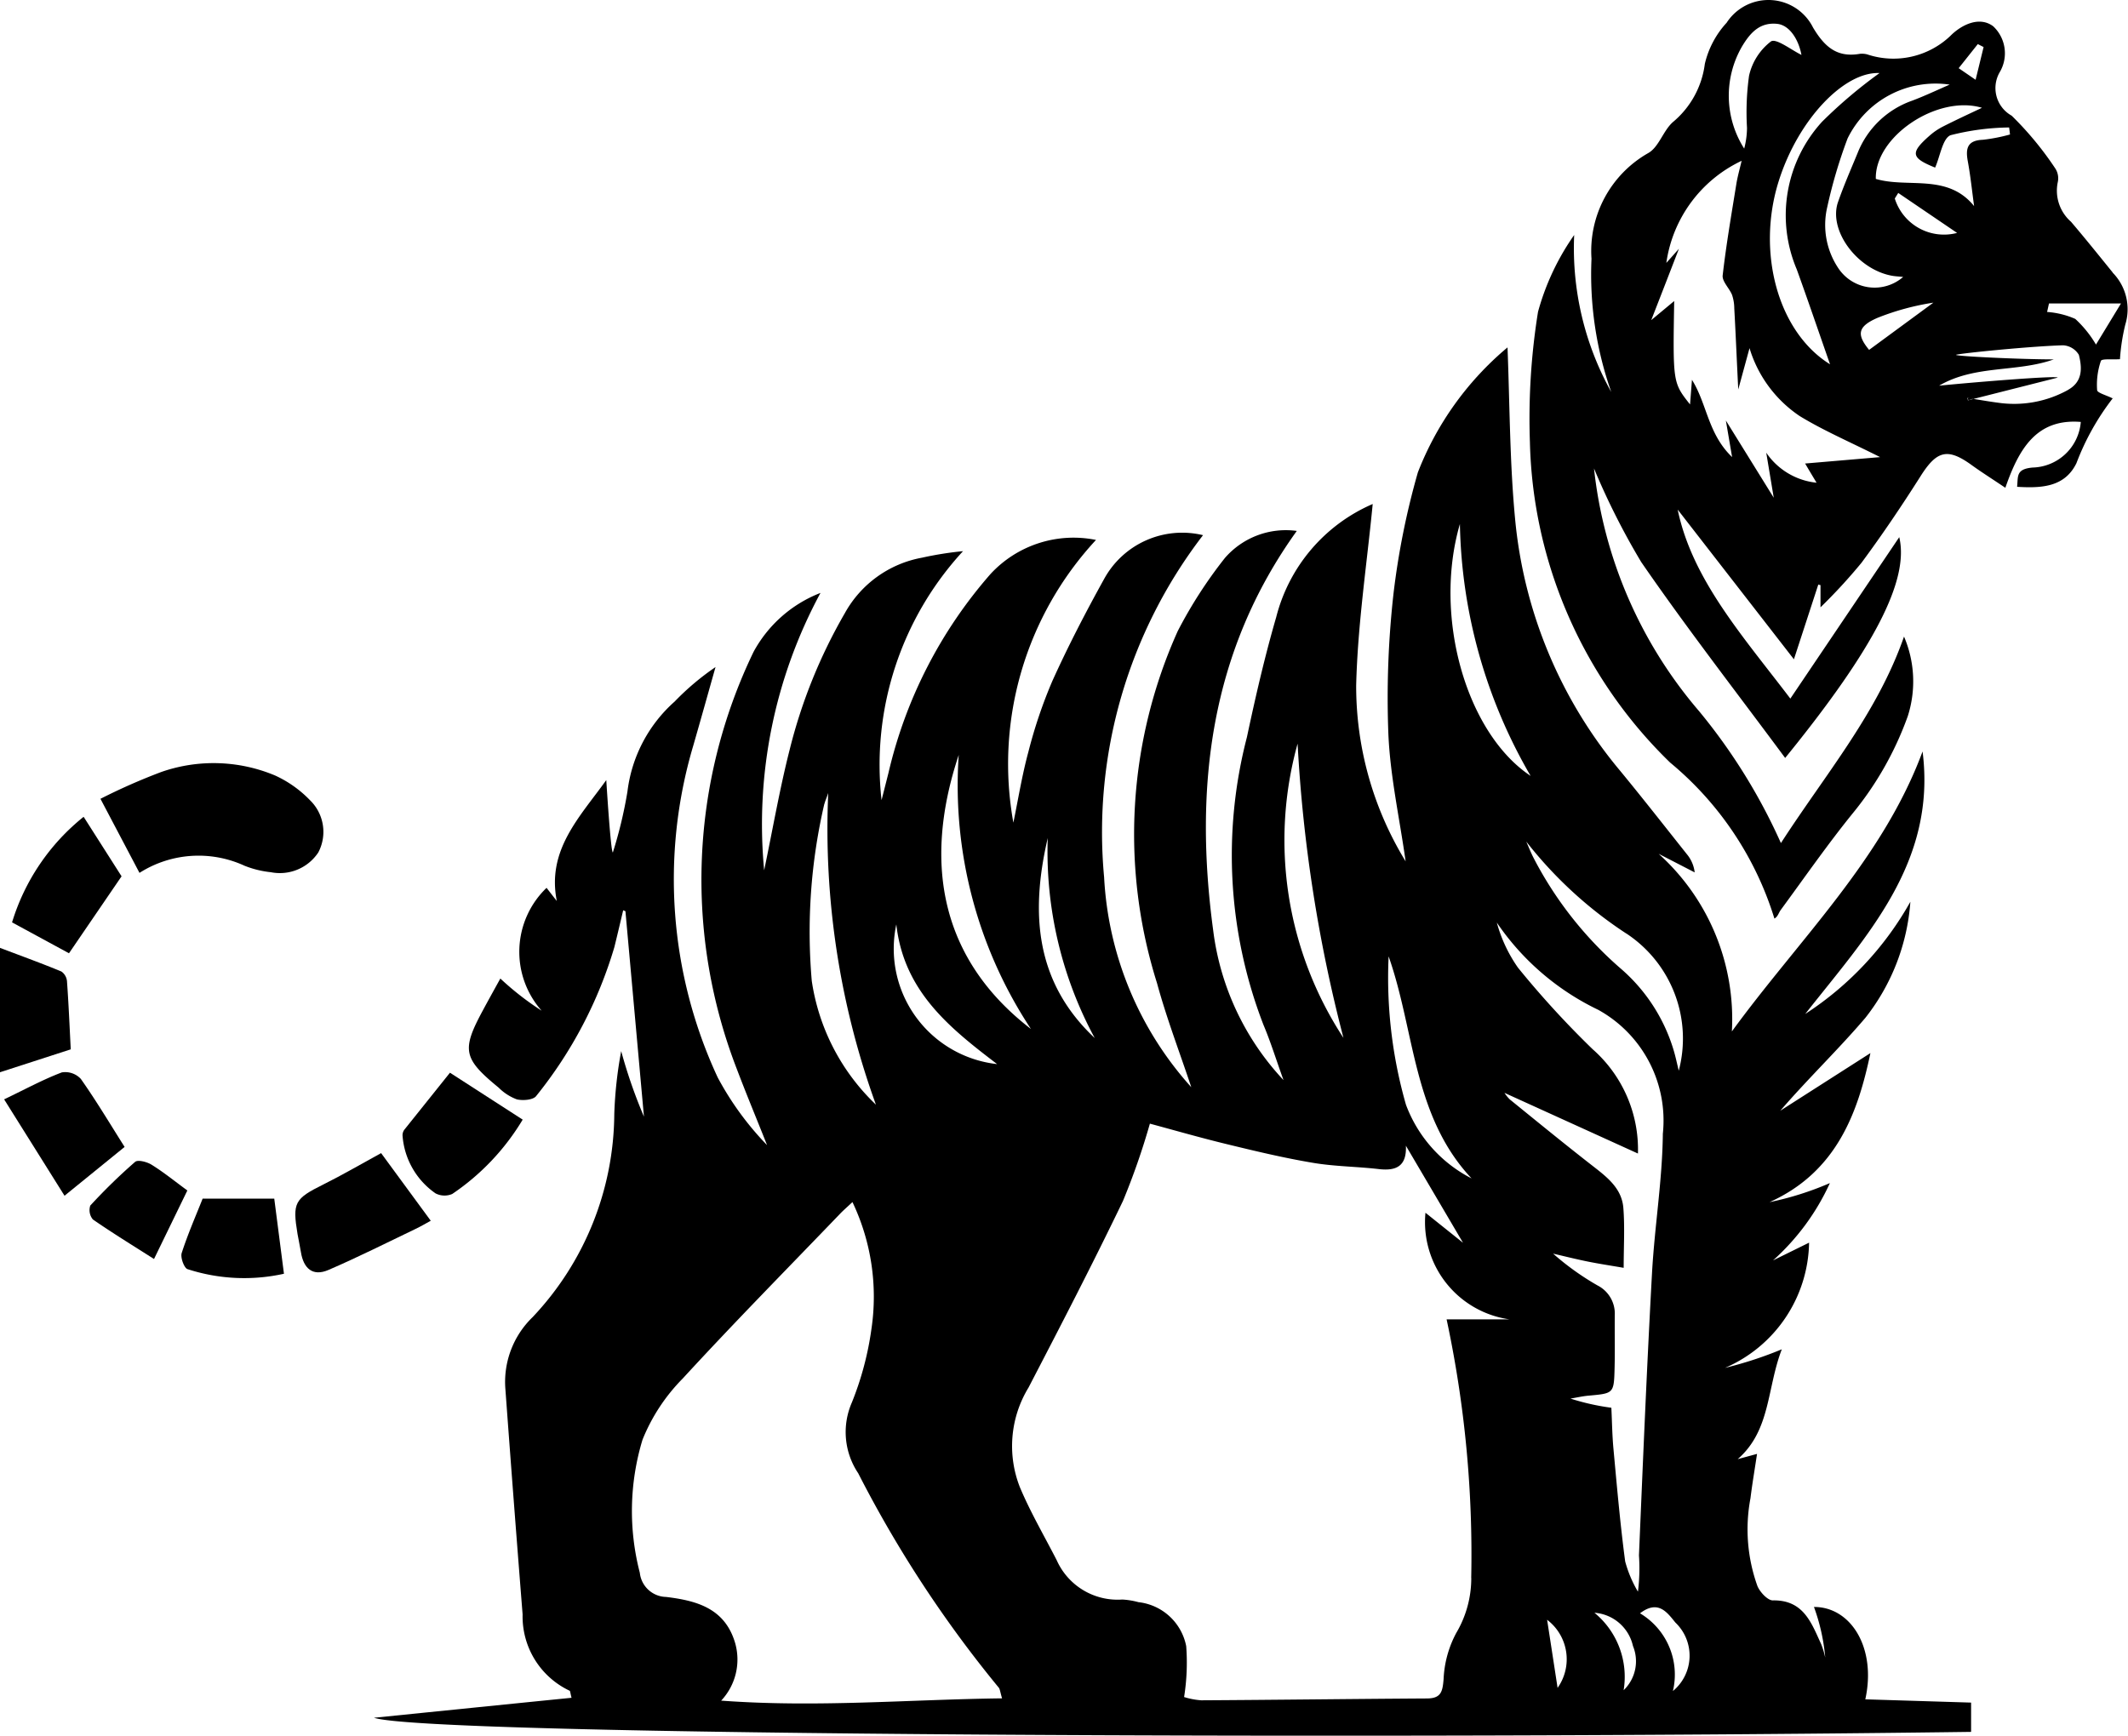 <svg xmlns="http://www.w3.org/2000/svg" xmlns:xlink="http://www.w3.org/1999/xlink" width="56.664" height="46.24" viewBox="0 0 56.664 46.24">
  <defs>
    <clipPath id="clip-path">
      <rect id="Rectangle_8499" data-name="Rectangle 8499" width="56.664" height="46.24" transform="translate(0 0)" fill="none"/>
    </clipPath>
  </defs>
  <g id="Group_1310" data-name="Group 1310" transform="translate(0 0.002)">
    <g id="Group_1309" data-name="Group 1309" transform="translate(0 -0.002)" clip-path="url(#clip-path)">
      <path id="Path_8437" data-name="Path 8437" d="M612.065,567.846c.306-1.373-.378-2.474-1.365-2.47a5.238,5.238,0,0,1,.3,1.347,2.457,2.457,0,0,0-.106-.352c-.262-.569-.47-1.185-1.29-1.17-.137,0-.341-.219-.409-.381a4.466,4.466,0,0,1-.186-2.34c.047-.378.111-.754.175-1.181l-.515.14c.881-.767.774-1.887,1.175-2.926a10.269,10.269,0,0,1-1.513.495,3.7,3.7,0,0,0,2.239-3.335l-.961.473a6.231,6.231,0,0,0,1.515-2.06,8.2,8.2,0,0,1-1.607.508c1.792-.807,2.355-2.391,2.686-3.97l-2.4,1.535c.746-.864,1.548-1.632,2.264-2.472a5.643,5.643,0,0,0,1.2-3.094,8.535,8.535,0,0,1-2.8,2.989c1.632-2.074,3.5-4.032,3.125-6.992-1.07,2.886-3.283,4.993-5.078,7.457a5.924,5.924,0,0,0-1.95-4.731l.96.495a.926.926,0,0,0-.211-.488c-.583-.734-1.162-1.474-1.759-2.2a12.219,12.219,0,0,1-2.814-6.745c-.141-1.492-.14-3-.2-4.55a8.221,8.221,0,0,0-2.387,3.328,20.457,20.457,0,0,0-.648,3.22,24.9,24.9,0,0,0-.137,3.766c.051,1.126.3,2.243.459,3.375a8.933,8.933,0,0,1-1.317-4.687c.04-1.629.288-3.252.44-4.831a4.484,4.484,0,0,0-2.568,3.009c-.306,1.053-.553,2.127-.781,3.2a12.519,12.519,0,0,0,.442,7.668c.188.444.33.908.532,1.467a7.118,7.118,0,0,1-1.874-4c-.508-3.782-.093-7.4,2.228-10.627a2.148,2.148,0,0,0-1.914.72,12.058,12.058,0,0,0-1.255,1.945,13.188,13.188,0,0,0-.554,9.377c.256.94.607,1.853.913,2.774a9.057,9.057,0,0,1-2.321-5.594,12.977,12.977,0,0,1,2.634-9.109,2.37,2.37,0,0,0-2.636,1.171c-.492.888-.96,1.792-1.378,2.717a12.808,12.808,0,0,0-.636,1.882c-.168.619-.271,1.258-.4,1.887a8.774,8.774,0,0,1,2.2-7.53,3.009,3.009,0,0,0-2.81.909,12.245,12.245,0,0,0-2.717,5.3c-.061.241-.122.482-.183.721a8.4,8.4,0,0,1,2.169-6.631,9.108,9.108,0,0,0-1.093.174,2.952,2.952,0,0,0-2.054,1.478,13.957,13.957,0,0,0-1.467,3.628c-.264,1.035-.446,2.09-.681,3.221a12.964,12.964,0,0,1,1.5-7.389,3.442,3.442,0,0,0-1.783,1.571,13.961,13.961,0,0,0-.44,11.123c.256.676.535,1.343.8,2.014a8.014,8.014,0,0,1-1.313-1.8,12.507,12.507,0,0,1-.651-8.843c.2-.694.395-1.393.592-2.09a6.92,6.92,0,0,0-1.09.92,3.818,3.818,0,0,0-1.255,2.393,11.656,11.656,0,0,1-.389,1.625c-.058-.01-.175-1.928-.175-1.928-.7.978-1.59,1.859-1.317,3.221-.1-.127-.2-.255-.273-.351a2.364,2.364,0,0,0-.131,3.273,7.726,7.726,0,0,1-1.1-.857c-.169.306-.317.572-.462.842-.574,1.062-.531,1.287.417,2.064a1.357,1.357,0,0,0,.483.312c.162.039.442.016.518-.091a11.527,11.527,0,0,0,2.081-3.966c.08-.326.157-.653.234-.979l.06.025.493,5.471a13.48,13.48,0,0,1-.606-1.745,11.044,11.044,0,0,0-.184,1.675,7.945,7.945,0,0,1-2.175,5.411,2.4,2.4,0,0,0-.724,1.924q.22,3,.458,5.994a2.185,2.185,0,0,0,1.252,2.032c.017.008.016.056.051.188-1.764.177-3.513.355-5.261.532,1.455.488,27.4.58,42.528.376v-.78l-2.822-.087m-6.362-20.4a3.351,3.351,0,0,1,1.4,3.656c-.047-.188-.085-.378-.142-.563a4.62,4.62,0,0,0-1.373-2.13,9.955,9.955,0,0,1-2.358-2.987c-.069-.137-.126-.281-.188-.422a11.058,11.058,0,0,0,2.66,2.447m-4.427-10.905a13.822,13.822,0,0,0,1.883,6.709c-1.72-1.145-2.6-4.251-1.883-6.709m.311,17.43a3.627,3.627,0,0,1-1.747-1.962,12.272,12.272,0,0,1-.462-3.952c.7,1.984.642,4.248,2.209,5.914m-4.633-11.58a39.418,39.418,0,0,0,1.221,7.836,9.607,9.607,0,0,1-1.221-7.836m-6.653,2.514a10.435,10.435,0,0,0,1.251,5.327c-1.575-1.48-1.721-3.307-1.251-5.327m-4.032,2.3c.2,1.786,1.419,2.756,2.684,3.721a3.092,3.092,0,0,1-2.684-3.721m-1.913-3.213c.018-.074.052-.144.1-.286a21.54,21.54,0,0,0,1.27,8.3,5.7,5.7,0,0,1-1.708-3.294,15.052,15.052,0,0,1,.334-4.716m-2.747,23.884a1.6,1.6,0,0,0,.374-1.528c-.273-.944-1.048-1.137-1.84-1.234a.719.719,0,0,1-.7-.644,6.539,6.539,0,0,1,.071-3.542,4.929,4.929,0,0,1,1.072-1.632c1.365-1.486,2.782-2.923,4.181-4.379.085-.091.181-.172.338-.32a5.862,5.862,0,0,1,.505,3.383,8.24,8.24,0,0,1-.522,1.958,1.967,1.967,0,0,0,.17,1.881,31.632,31.632,0,0,0,3.738,5.705c.038.04.039.113.093.291-2.492.03-4.924.249-7.476.061m6.322-25.189a11.765,11.765,0,0,0,1.923,7.3c-2.339-1.8-2.914-4.325-1.923-7.3m13.648,21.92a2.866,2.866,0,0,1-.4,1.466,2.856,2.856,0,0,0-.337,1.229c-.027.333-.066.513-.44.516-2,.012-4.007.038-6.011.049a1.96,1.96,0,0,1-.459-.087,5.832,5.832,0,0,0,.056-1.356,1.46,1.46,0,0,0-1.272-1.171,2.063,2.063,0,0,0-.43-.07,1.775,1.775,0,0,1-1.747-1.049c-.33-.645-.7-1.276-.979-1.941a2.992,2.992,0,0,1,.229-2.655c.856-1.649,1.712-3.3,2.515-4.971a18.872,18.872,0,0,0,.717-2.059c.681.184,1.369.382,2.064.55.752.183,1.508.364,2.27.492.584.1,1.184.1,1.776.17.449.049.732-.079.707-.624.521.885,1.018,1.729,1.521,2.585l-1-.8a2.615,2.615,0,0,0,2.239,2.84h-1.676a29.94,29.94,0,0,1,.655,6.888m2.3,2.927q-.142-.929-.279-1.814a1.319,1.319,0,0,1,.279,1.814m1.759.061a2.206,2.206,0,0,0-.778-2.062,1.135,1.135,0,0,1,1.026.885,1.068,1.068,0,0,1-.247,1.177m.377-2.628a3.23,3.23,0,0,1-.337-.8c-.132-.992-.219-1.991-.311-2.987-.035-.368-.039-.74-.057-1.107a6.221,6.221,0,0,1-1.088-.244c.163-.027.325-.065.49-.079.661-.06.667-.057.684-.737.012-.469,0-.938.005-1.408a.842.842,0,0,0-.46-.79,7.116,7.116,0,0,1-1.182-.847c.306.071.611.148.918.21s.6.106.961.168c0-.57.032-1.087-.009-1.6-.044-.528-.448-.827-.838-1.131-.737-.574-1.46-1.166-2.185-1.754a1.015,1.015,0,0,1-.142-.175l3.554,1.616a3.558,3.558,0,0,0-1.207-2.779,24.657,24.657,0,0,1-1.988-2.172,3.856,3.856,0,0,1-.563-1.2,6.838,6.838,0,0,0,2.7,2.323,3.369,3.369,0,0,1,1.721,3.3c-.013,1.241-.221,2.479-.289,3.721-.137,2.5-.241,5.006-.347,7.509a5.041,5.041,0,0,1-.026.96m.93,2.655a1.9,1.9,0,0,0-.876-2.071c.483-.368.72-.027.941.245a1.22,1.22,0,0,1-.066,1.826" transform="translate(-562.398 -522.575)"/>
      <path id="Path_8438" data-name="Path 8438" d="M3232.849,609.4l0,0h0V609.4" transform="translate(-3176.585 -598.798)"/>
      <path id="Path_8439" data-name="Path 8439" d="M3233.007,607.921c.01-.017,0-.049,0,0" transform="translate(-3176.744 -597.316)"/>
      <path id="Path_8440" data-name="Path 8440" d="M3010.847,608.8l.149-.038-.163-.027c0,.022.009.043.014.065" transform="translate(-2958.436 -598.142)"/>
      <path id="Path_8441" data-name="Path 8441" d="M2356.16,7.256c-.367-.452-.731-.907-1.109-1.35a1.1,1.1,0,0,1-.354-1.05.481.481,0,0,0-.063-.367,8.677,8.677,0,0,0-1.164-1.409.842.842,0,0,1-.312-1.168A.987.987,0,0,0,2352.98.7c-.375-.284-.862-.031-1.145.258a2.2,2.2,0,0,1-2.21.49.553.553,0,0,0-.193-.016c-.61.107-.94-.18-1.251-.7a1.327,1.327,0,0,0-2.3-.128A2.438,2.438,0,0,0,2345.3,1.7a2.408,2.408,0,0,1-.851,1.551c-.26.232-.373.666-.656.825a3,3,0,0,0-1.511,2.815,9.42,9.42,0,0,0,.526,3.548,7.863,7.863,0,0,1-.987-4.181,6.574,6.574,0,0,0-.963,2.047,17.889,17.889,0,0,0-.216,3.465,12.292,12.292,0,0,0,3.734,8.54,8.727,8.727,0,0,1,2.777,4.155c.093-.052.113-.155.169-.231.63-.858,1.238-1.734,1.906-2.56a8.729,8.729,0,0,0,1.476-2.6,3.037,3.037,0,0,0-.1-2.12c-.712,2.045-2.087,3.657-3.278,5.5a15.348,15.348,0,0,0-2.177-3.511,11.891,11.891,0,0,1-2.8-6.467,19.272,19.272,0,0,0,1.257,2.493c1.222,1.774,2.545,3.478,3.833,5.218,2.373-2.919,3.308-4.739,3.038-5.881l-2.9,4.3c-1.257-1.655-2.614-3.169-3-5.034l3.095,3.987.649-1.99.059.015v.591a14.6,14.6,0,0,0,1.091-1.186c.555-.749,1.077-1.524,1.576-2.311.429-.677.716-.756,1.355-.294.268.194.549.37.9.607.359-1.032.827-1.85,2.009-1.754a1.321,1.321,0,0,1-1.286,1.215c-.445.042-.38.231-.41.513.657.04,1.271.007,1.581-.632a6.68,6.68,0,0,1,.964-1.723c-.176-.088-.409-.147-.414-.22a1.947,1.947,0,0,1,.1-.778c.024-.065.318-.032.508-.046a5.287,5.287,0,0,1,.142-.922,1.391,1.391,0,0,0-.339-1.386m-3.589-6.085.155.079-.213.872-.451-.309.51-.642m.119,1.693c-.361.171-.7.327-1.04.5a1.712,1.712,0,0,0-.359.242c-.529.465-.5.595.143.855.134-.3.2-.785.415-.864a6.6,6.6,0,0,1,1.556-.205c.008.062.016.124.023.187a4.608,4.608,0,0,1-.723.141c-.416.016-.464.233-.4.576.072.394.113.793.167,1.19-.709-.879-1.763-.471-2.617-.724-.032-1.127,1.645-2.254,2.834-1.892m-.671,3.331a1.373,1.373,0,0,1-1.658-.917l.092-.148,1.566,1.064m-.2-3.948c-.332.144-.659.3-1,.428a2.421,2.421,0,0,0-1.451,1.4c-.178.431-.366.86-.519,1.3-.261.751.508,1.792,1.435,1.961.092.017.187.02.3.032a1.159,1.159,0,0,1-1.724-.229,2.074,2.074,0,0,1-.3-1.62,13.217,13.217,0,0,1,.543-1.837,2.606,2.606,0,0,1,2.716-1.437m-1.864-.307a12.784,12.784,0,0,0-1.528,1.294,3.691,3.691,0,0,0-.677,3.933c.293.809.57,1.624.887,2.53-1.4-.87-1.96-3-1.366-4.881.519-1.645,1.747-2.921,2.684-2.876m-3.67-.695c.216-.363.471-.667.95-.615.309.034.558.389.641.826-.261-.124-.673-.45-.812-.359a1.589,1.589,0,0,0-.584.916,7.071,7.071,0,0,0-.054,1.389,2.24,2.24,0,0,1-.075.55,2.621,2.621,0,0,1-.065-2.708m1.69,11.1.107.182.195.325a1.845,1.845,0,0,1-1.34-.8l.2,1.2-1.275-2.057.166.974c-.646-.619-.666-1.418-1.069-2.058-.016.209-.032.418-.051.656-.458-.579-.458-.579-.422-2.754l-.611.508c.237-.608.467-1.2.737-1.9l-.335.376a3.557,3.557,0,0,1,2.005-2.719c-.05.209-.1.39-.134.575-.133.825-.276,1.648-.371,2.477-.018.161.177.34.25.52a1.148,1.148,0,0,1,.059.358c.04.72.069,1.44.106,2.16l.3-1.1a3.339,3.339,0,0,0,1.337,1.809c.637.389,1.33.685,2.14,1.093l-2,.171m1.707-3.027c-.333-.406-.314-.623.235-.858a6.792,6.792,0,0,1,1.477-.4l-1.712,1.258m5.3,1.065a2.958,2.958,0,0,1-1.873.341c-.216-.028-.431-.066-.647-.1l-.149.038c0-.022-.009-.043-.014-.065l.163.027,2.241-.567c-.01-.058-2.081.109-3.156.214.958-.56,2.064-.348,3.054-.7-.858,0-2.6-.081-2.606-.121.1-.04,2-.231,2.852-.254a.524.524,0,0,1,.42.253c.088.344.108.713-.286.933m.742-1.206a3,3,0,0,0-.551-.683,2.256,2.256,0,0,0-.75-.185l.05-.226h1.917l-.666,1.095" transform="translate(-2299.904 0.001)"/>
      <path id="Path_8442" data-name="Path 8442" d="M154.749,1170.948l-1.039-1.972a16.089,16.089,0,0,1,1.621-.715,4.229,4.229,0,0,1,3.029.094,3.048,3.048,0,0,1,.933.662,1.175,1.175,0,0,1,.218,1.387,1.228,1.228,0,0,1-1.264.527,2.616,2.616,0,0,1-.7-.172,2.928,2.928,0,0,0-2.795.188" transform="translate(-151.035 -1147.7)"/>
      <path id="Path_8443" data-name="Path 8443" d="M454.226,1764.875l1.321,1.8c-.1.055-.254.146-.413.222-.767.368-1.528.751-2.309,1.088-.425.184-.667-.043-.736-.478-.025-.159-.062-.317-.089-.476-.14-.843-.077-.942.687-1.322.516-.257,1.014-.549,1.538-.835" transform="translate(-444.077 -1734.161)"/>
      <path id="Path_8444" data-name="Path 8444" d="M617.059,1641.5l1.937,1.25a6.28,6.28,0,0,1-1.876,1.98.521.521,0,0,1-.443-.015,2.051,2.051,0,0,1-.88-1.54.246.246,0,0,1,.061-.173c.4-.5.8-1,1.2-1.5" transform="translate(-605.078 -1612.929)"/>
      <path id="Path_8445" data-name="Path 8445" d="M6.307,1641c.583-.28,1.047-.533,1.537-.718a.566.566,0,0,1,.505.173c.408.578.771,1.188,1.166,1.812l-1.6,1.3L6.307,1641" transform="translate(-6.197 -1611.719)"/>
      <path id="Path_8446" data-name="Path 8446" d="M20.621,1250.375l1.007,1.58-1.4,2.05-1.516-.823a5.745,5.745,0,0,1,1.9-2.807" transform="translate(-18.391 -1228.615)"/>
      <path id="Path_8447" data-name="Path 8447" d="M278.228,1834.507h1.905l.258,2a4.885,4.885,0,0,1-2.565-.122c-.088-.022-.2-.313-.156-.435.166-.513.384-1.009.557-1.447" transform="translate(-272.83 -1802.581)"/>
      <path id="Path_8448" data-name="Path 8448" d="M0,1450.677c.632.24,1.138.423,1.635.63a.354.354,0,0,1,.149.263c.043.594.068,1.189.1,1.81L0,1453.99Z" transform="translate(0 -1425.431)"/>
      <path id="Path_8449" data-name="Path 8449" d="M139.375,1777.593l-.887,1.824c-.588-.374-1.118-.7-1.628-1.053a.388.388,0,0,1-.069-.37,15.1,15.1,0,0,1,1.194-1.164c.073-.063.312,0,.43.071.325.2.627.447.961.691" transform="translate(-134.387 -1745.884)"/>
    </g>
  </g>
</svg>
